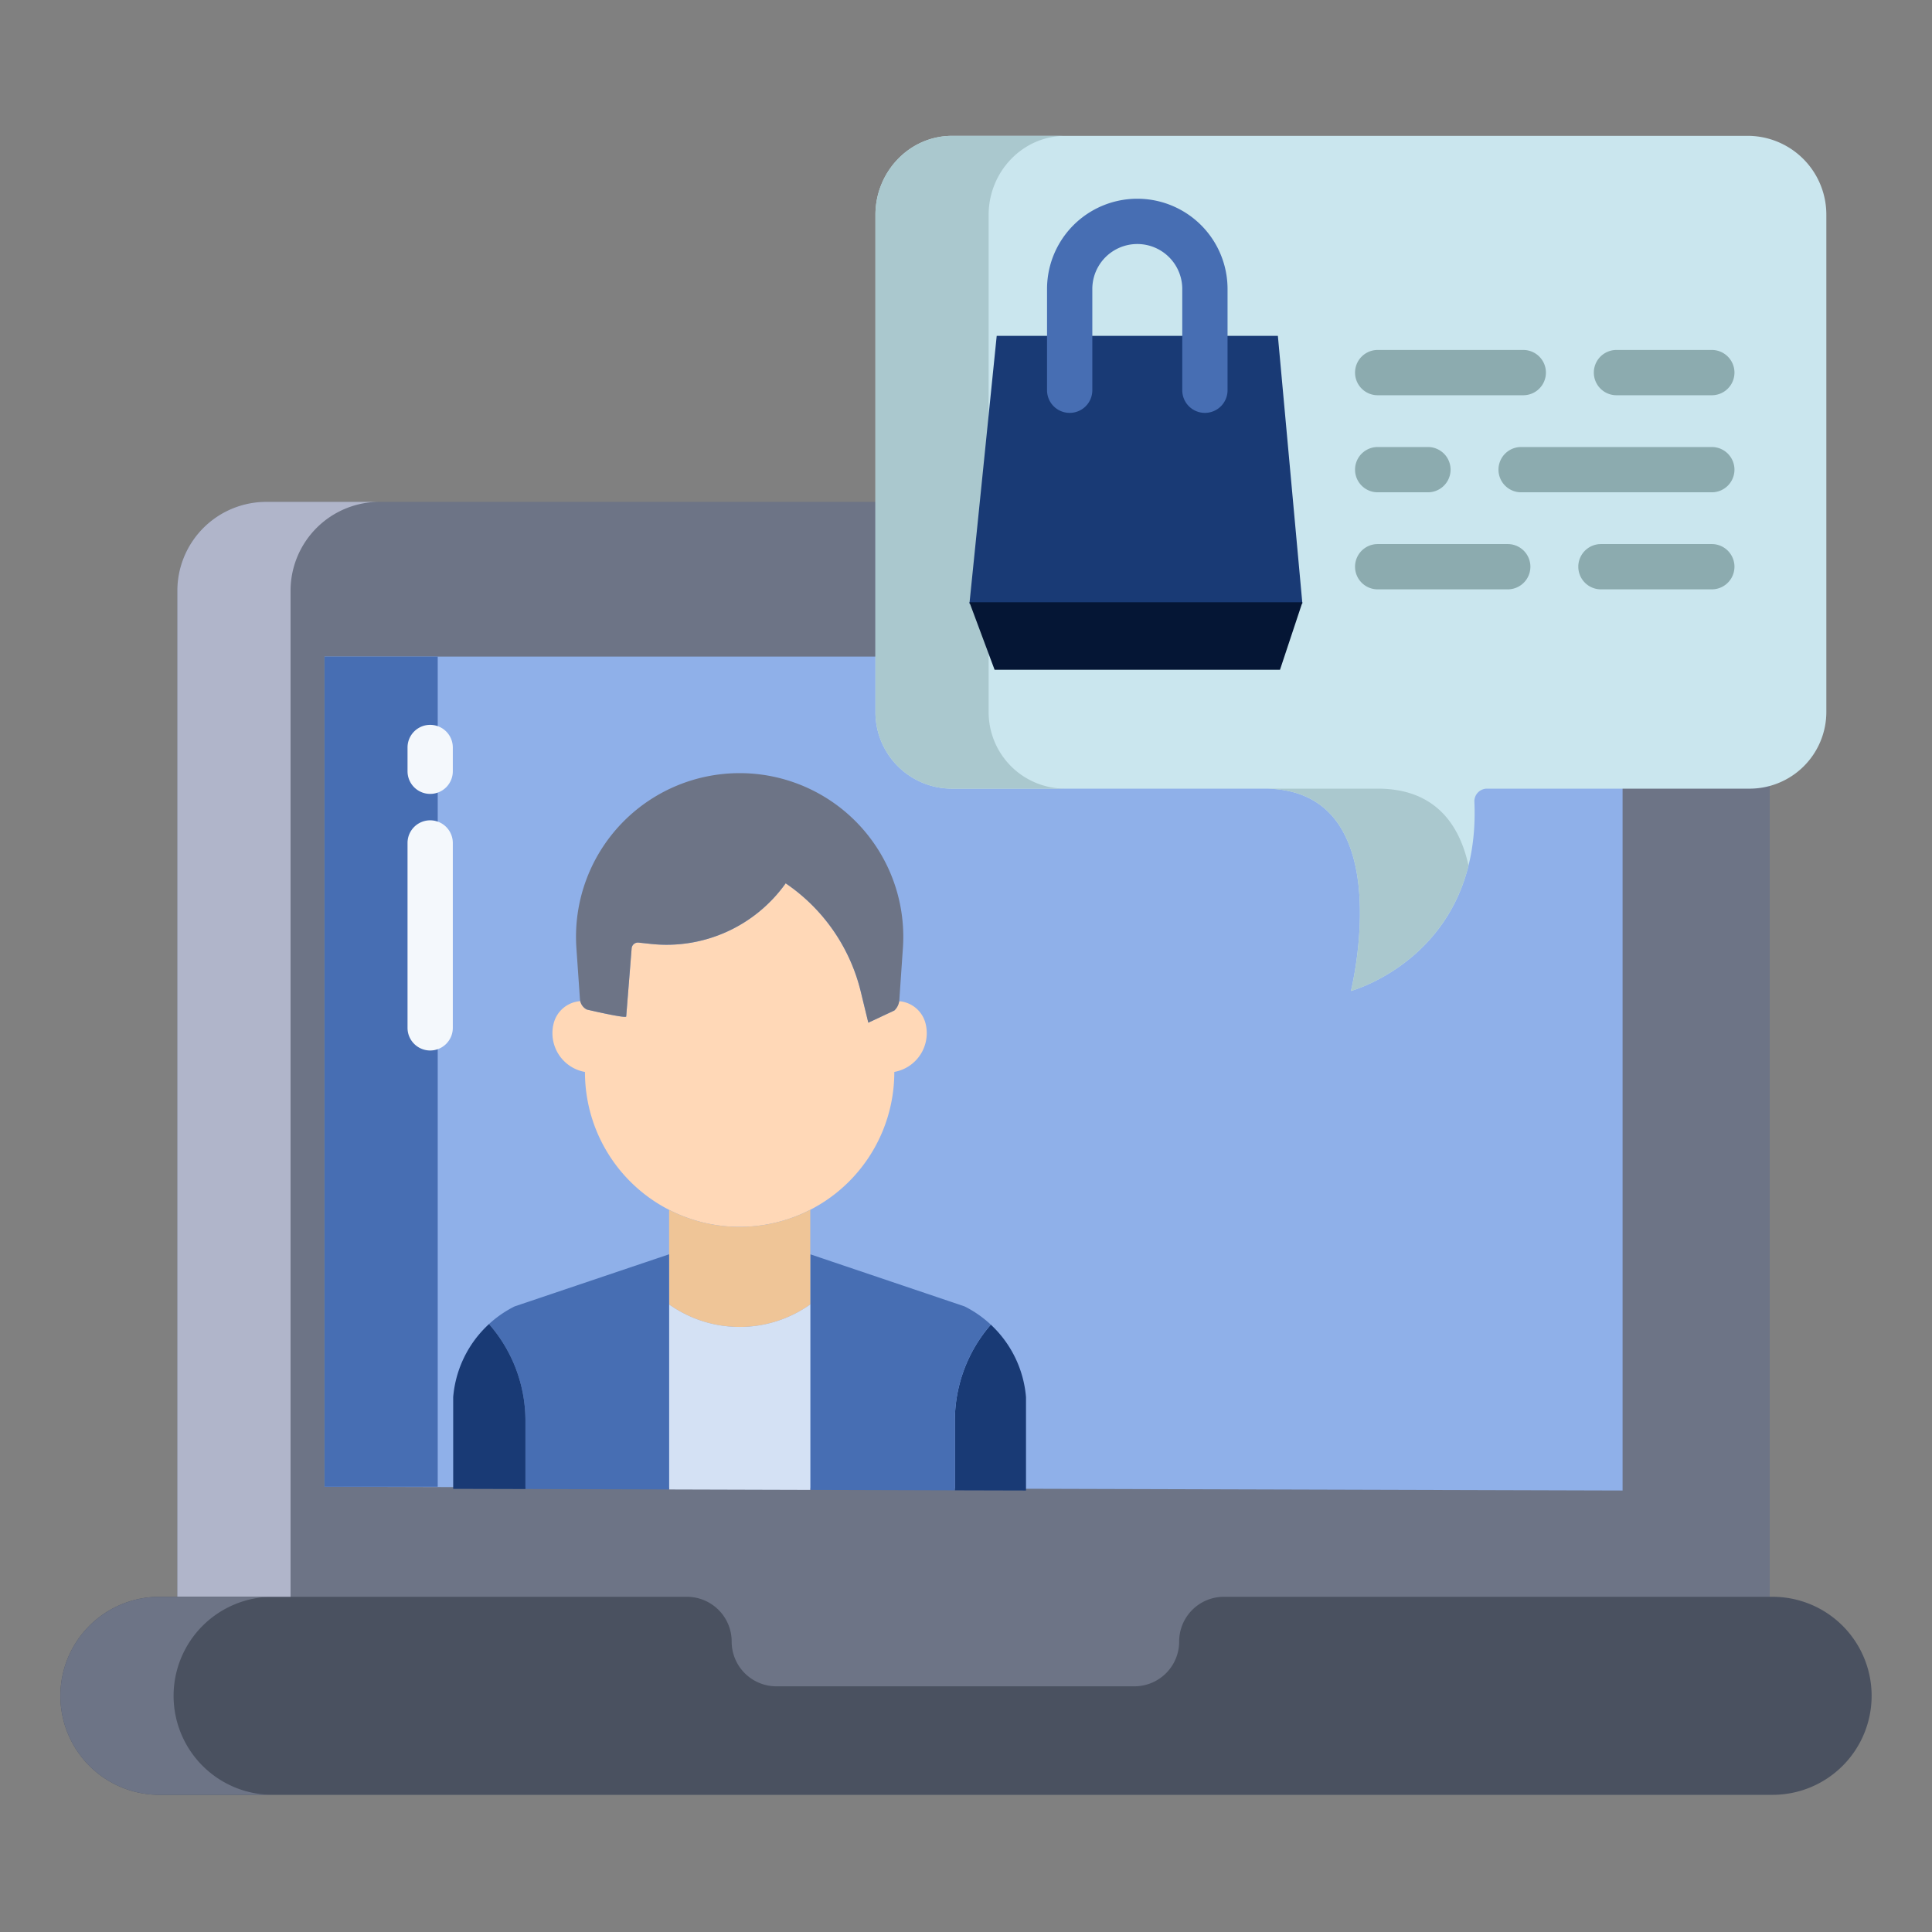 <svg xmlns="http://www.w3.org/2000/svg" version="1.1" xmlns:xlink="http://www.w3.org/1999/xlink" width="512" height="512" x="0" y="0" viewBox="0 0 512 512" style="enable-background:new 0 0 512 512" xml:space="preserve" class=""><rect x="0" y="0" width="512" height="512" fill="#808080" stroke="none"/><g><path fill="#6d7486" d="M292 133H70.75A23.568 23.568 0 0 0 47 156.51V463h422V168z" opacity="1" data-original="#6d7486"></path><path fill="#8fb0e9" d="M86 174v220l344 1V174z" opacity="1" data-original="#7ce5e9" class=""></path><path fill="#193a75" d="M271.9 394.5v.5l-18.85-.05v-18.4a38.826 38.826 0 0 1 9.53-25.5 29.583 29.583 0 0 1 9.32 19.2z" opacity="1" data-original="#e75163" class=""></path><path fill="#476eb3" d="M255.62 346.21a29.577 29.577 0 0 1 6.96 4.84 38.826 38.826 0 0 0-9.53 25.5v18.4l-38.32-.12V332.4z" opacity="1" data-original="#fb6771" class=""></path><path fill="#ffd8b7" d="M245.3 271.31a10.228 10.228 0 0 1 .3 2.49 10.433 10.433 0 0 1-8.6 10.27v.07a40.99 40.99 0 0 1-81.98 0v-.06a10.442 10.442 0 0 1-8.62-10.28 10.228 10.228 0 0 1 .3-2.49 7.85 7.85 0 0 1 7.02-5.99l.06-.02a3.308 3.308 0 0 0 1.74 2.24s10.38 2.44 10.43 1.84l1.44-18.05a1.671 1.671 0 0 1 1.85-1.53l3.27.35a38.736 38.736 0 0 0 35.7-16.06 48.545 48.545 0 0 1 19.91 28.73l1.99 8.2 6.89-3.22a4.194 4.194 0 0 0 1.29-2.47h.01a7.852 7.852 0 0 1 7 5.98z" opacity="1" data-original="#ffd8b7"></path><path fill="#6d7486" d="M196.01 204.89a43.368 43.368 0 0 1 43.27 46.34l-.95 13.79a2.909 2.909 0 0 1-.04.31 4.194 4.194 0 0 1-1.29 2.47l-6.89 3.22-1.99-8.2a48.545 48.545 0 0 0-19.91-28.73 38.736 38.736 0 0 1-35.7 16.06l-3.27-.35a1.671 1.671 0 0 0-1.85 1.53l-1.44 18.05c-.05.6-10.43-1.84-10.43-1.84a3.308 3.308 0 0 1-1.74-2.24 2.539 2.539 0 0 1-.09-.54l-.94-13.53a44.3 44.3 0 0 1-.1-3.04 43.356 43.356 0 0 1 43.36-43.3z" opacity="1" data-original="#6d7486"></path><path fill="#d4e1f4" d="M214.73 345.68v49.15l-37.41-.11v-49.04a32.275 32.275 0 0 0 37.37.02z" opacity="1" data-original="#d4e1f4"></path><path fill="#efc597" d="M214.73 332.4v13.28l-.04.02a32.275 32.275 0 0 1-37.37-.02V320.9l.11-.22a41.019 41.019 0 0 0 37.3-.07z" opacity="1" data-original="#efc597"></path><path fill="#476eb3" d="M177.32 345.68v49.04l-38.07-.11v-18.06a38.9 38.9 0 0 0-9.66-25.66 29.5 29.5 0 0 1 6.79-4.68l40.94-13.81z" opacity="1" data-original="#fb6771" class=""></path><path fill="#193a75" d="M139.25 394.5v.11l-19.15-.05v-24.31a29.633 29.633 0 0 1 9.49-19.36 38.9 38.9 0 0 1 9.66 25.66z" opacity="1" data-original="#e75163" class=""></path><path fill="#cae6ee" d="M463.42 36H252.33C240.97 36 232 45.56 232 56.93v131.61A20.273 20.273 0 0 0 252.33 209h82.75c36.25 0 22.93 53.615 22.93 53.615s34.44-9.328 32.72-50.048a3.357 3.357 0 0 1 3.29-3.567h69.4A20.341 20.341 0 0 0 484 188.54V56.93A20.876 20.876 0 0 0 463.42 36z" opacity="1" data-original="#cae6ee" class=""></path><path fill="#aac8ce" d="M365.08 209h-30c36.25 0 22.93 53.615 22.93 53.615s24.551-6.651 31.16-33.231C386.766 218.432 380.284 209 365.08 209zM252.33 209h30A20.273 20.273 0 0 1 262 188.54V56.93C262 45.56 270.97 36 282.33 36h-30C240.97 36 232 45.56 232 56.93v131.61A20.273 20.273 0 0 0 252.33 209z" opacity="1" data-original="#aac8ce" class=""></path><path fill="#193a75" d="M338.65 89h-74.51l-7.23 71h88.24z" opacity="1" data-original="#81c83d" class=""></path><path fill="#051635" d="m345.15 159.61-5.94 17.89h-75.63l-6.67-17.89z" opacity="1" data-original="#49c160" class=""></path><path fill="#476eb3" d="M86 174h30v220H86z" opacity="1" data-original="#67c9c9" class=""></path><path fill="#b0b5ca" d="M77 156.51A23.568 23.568 0 0 1 100.75 133h-30A23.568 23.568 0 0 0 47 156.51V463h30z" opacity="1" data-original="#b0b5ca" class=""></path><path fill="#4a5160" d="M496 449.38a26.243 26.243 0 0 1-26.24 26.27H42.24a26.24 26.24 0 0 1 0-52.48h139.8a11.86 11.86 0 0 1 11.86 11.86 11.847 11.847 0 0 0 11.86 11.86h94.87a11.86 11.86 0 0 0 11.86-11.86 11.847 11.847 0 0 1 11.86-11.86h145.41A26.236 26.236 0 0 1 496 449.38z" opacity="1" data-original="#4a5160" class=""></path><path fill="#6d7486" d="M46 449.41a26.255 26.255 0 0 1 26.24-26.24h-30a26.24 26.24 0 0 0 0 52.48h30A26.242 26.242 0 0 1 46 449.41z" opacity="1" data-original="#6d7486"></path><g fill="#8cabaf"><path d="M453.649 104.744h-25.268a6 6 0 0 1 0-12h25.268a6 6 0 0 1 0 12zM403.689 104.744H365.1a6 6 0 0 1 0-12h38.585a6 6 0 0 1 0 12zM453.649 130.464h-50.536a6 6 0 0 1 0-12h50.536a6 6 0 0 1 0 12zM378.421 130.464H365.1a6 6 0 0 1 0-12h13.317a6 6 0 0 1 0 12zM453.649 156.185h-29.383a6 6 0 0 1 0-12h29.383a6 6 0 0 1 0 12zM399.574 156.185H365.1a6 6 0 0 1 0-12h34.47a6 6 0 0 1 0 12z" fill="#8cabaf" opacity="1" data-original="#8cabaf" class=""></path></g><path fill="#476eb3" d="M319.312 109.418a6 6 0 0 1-6-6V76.586a11.918 11.918 0 0 0-23.836 0v26.832a6 6 0 0 1-12 0V76.586a23.918 23.918 0 0 1 47.836 0v26.832a6 6 0 0 1-6 6z" opacity="1" data-original="#d8ff33" class=""></path><path fill="#f4f8fc" d="M114 210.392a6 6 0 0 1-6-6v-6.3a6 6 0 0 1 12 0v6.3a6 6 0 0 1-6 6zM114 278.392a6 6 0 0 1-6-6v-49a6 6 0 1 1 12 0v49a6 6 0 0 1-6 6z" opacity="1" data-original="#f4f8fc" class=""></path></g></svg>